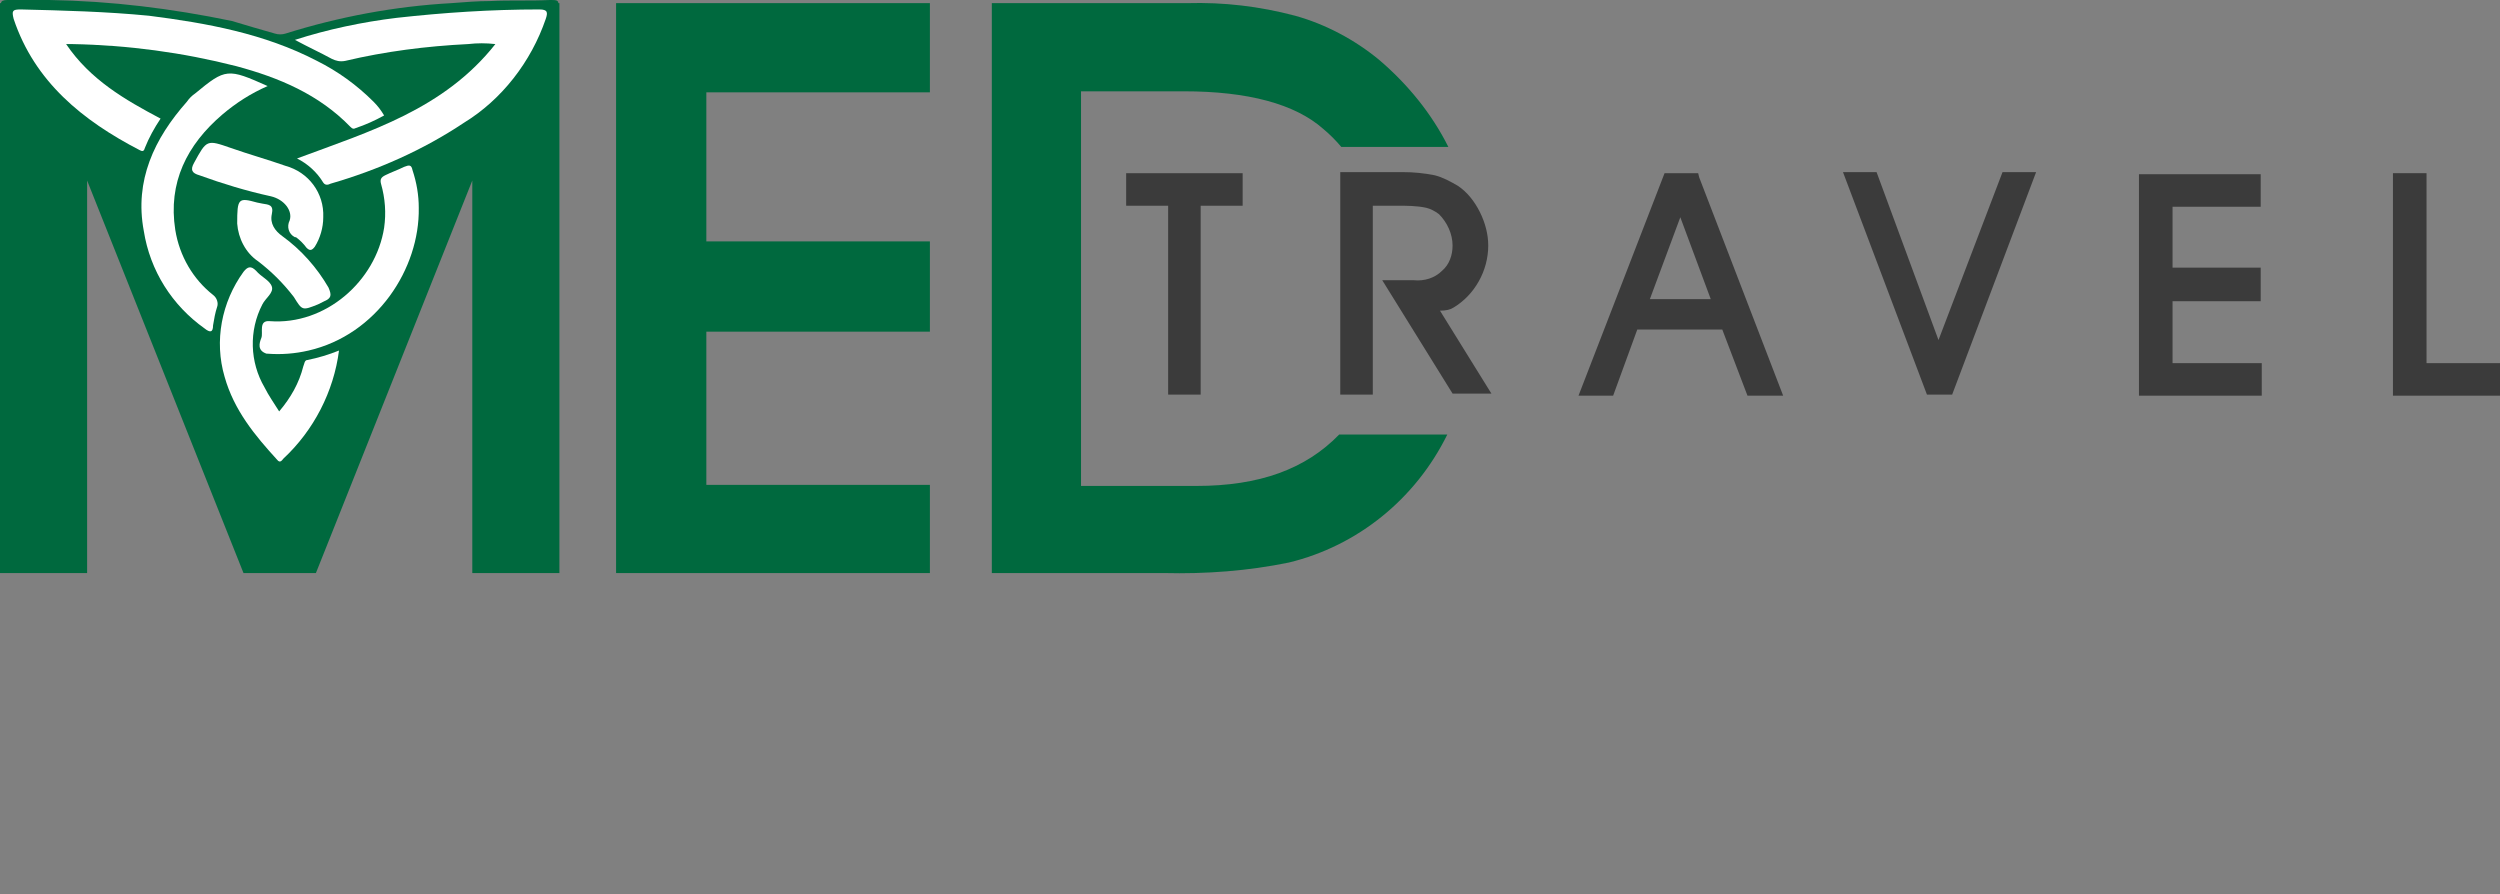 <?xml version="1.0" encoding="utf-8"?>
<!-- Generator: Adobe Illustrator 28.0.0, SVG Export Plug-In . SVG Version: 6.00 Build 0)  -->
<svg version="1.1" id="Layer_1" xmlns="http://www.w3.org/2000/svg" xmlns:xlink="http://www.w3.org/1999/xlink" x="0px" y="0px"
	 viewBox="0 0 238.2 85.2" style="enable-background:new 0 0 238.2 85.2;" xml:space="preserve">
<rect x="0" y="0" width="238.2" height="85.2" fill="#808080" stroke="none"/>
<style type="text/css">
	.st0{fill:#3B3B3B;}
	.st1{fill:#00693E;}
	.st2{fill:#FFFFFF;}
</style>
<g id="Layer_2_00000176762964517988987640000009656589862611129738_" transform="translate(0 0)">
	<g id="Layer_3" transform="translate(0 0)">
		<path id="Path_326" class="st0" d="M107.3,19.6h4v18h3.1v-18h4v-3.1h-11.1V19.6z"/>
		<path id="Path_327" class="st0" d="M138.5,29.3c2-1.2,3.3-3.5,3.3-5.9c0-1.1-0.3-2.2-0.8-3.2c-0.5-1-1.2-1.9-2.1-2.5
			c-0.7-0.4-1.4-0.8-2.2-1c-1-0.2-2-0.3-3-0.3h-6v21.2h3.1v-18h2.3c0.9,0,1.9,0,2.8,0.2c0.4,0.1,0.8,0.3,1.2,0.6
			c0.8,0.8,1.3,1.9,1.3,3c0,0.9-0.3,1.8-1,2.4c-0.7,0.7-1.7,1-2.7,0.9h-3l6.7,10.8h3.7l-4.9-7.9C137.8,29.6,138.2,29.5,138.5,29.3z"
			/>
		<path id="Path_328" class="st0" d="M161.8,16.5h-3.2l-8.2,21.2h3.3l2.3-6.3h8.1l2.4,6.3h3.4l-8-20.8L161.8,16.5z M157.2,28.5
			l2.9-7.8l2.9,7.8H157.2z"/>
		<path id="Path_329" class="st0" d="M184.7,32.4l-5.9-16h-3.2l8,21.2h2.4l8-21.2h-3.2L184.7,32.4z"/>
		<path id="Path_330" class="st0" d="M203.9,37.7h11.6v-3.1H207v-5.9h8.4v-3.2H207v-5.8h8.4v-3.1h-11.6V37.7z"/>
		<path id="Path_331" class="st0" d="M231.2,34.6V16.5H228v21.2h10.2v-3.1H231.2z"/>
		<path id="Path_354" class="st1" d="M58.7,54.6h29.9v-8.4H67.3V31.6h21.3v-8.6H67.3V8.8h21.3V0.3H58.7V54.6z"/>
		<path id="Path_355" class="st1" d="M114,46.3h-11V8.7h9.8c6.1,0,10.6,1.2,13.3,3.6c0.6,0.5,1.2,1.1,1.7,1.7H138
			c-1.6-3.2-3.9-6-6.6-8.3c-2.3-1.9-5.1-3.4-8-4.2c-3.4-0.9-6.8-1.3-10.3-1.2H94.5v54.3h16.4c4,0.1,8-0.2,11.9-1
			c6.6-1.6,12.1-6.1,15.1-12.2h-10.3C124.4,44.7,120,46.3,114,46.3z"/>
		<path id="Path_356" class="st1" d="M52.4,0c-1.9,0.1-3.8,0-5.7,0.1c-1.2,0-2.4,0.1-3.7,0.2l0,0c-5.4,0.3-10.7,1.3-15.8,2.9
			c-0.3,0.1-0.7,0.1-1,0c-1.4-0.4-2.8-0.8-4.1-1.2C16.3,0.8,10.6,0.1,4.7,0h-4C0.3,0,0.1,0.1,0.1,0.3H0v54.3h8.3V17.2l14.9,37.4h6.9
			L45,17.2v37.4h8.3V0.3h-0.1C53.2,0,52.9,0,52.4,0z"/>
		<path id="Path_357" class="st2" d="M22.5,6.3c4.1,1.1,7.9,2.7,10.9,5.8c0.2,0.2,0.3,0.2,0.5,0.1c0.9-0.3,1.8-0.7,2.7-1.2
			c-0.3-0.5-0.6-0.9-1-1.3c-1.6-1.6-3.4-2.9-5.4-3.9c-5-2.6-10.5-3.6-16-4.3C10.1,1.1,6,1,2,0.9c-0.8,0-0.9,0.1-0.7,0.9
			c2,6,6.6,9.7,12,12.5c0.2,0.1,0.4,0.2,0.5-0.2c0.4-1,0.9-1.9,1.5-2.8c-3.4-1.8-6.7-3.7-9-7.1c0.3,0,0.4,0,0.6,0
			C12.2,4.3,17.4,5,22.5,6.3L22.5,6.3z"/>
		<path id="Path_358" class="st2" d="M20.3,28.1c-1.9-1.5-3.2-3.7-3.6-6.2c-0.7-4.5,1.1-8.1,4.5-11c1.3-1.1,2.7-2,4.3-2.7
			c-3.8-1.7-4-1.7-6.9,0.7c-0.3,0.2-0.6,0.5-0.8,0.8c-3.1,3.5-5,7.5-4.1,12.3c0.6,3.8,2.7,7.1,5.8,9.3c0.5,0.4,0.8,0.4,0.8-0.3
			c0.1-0.6,0.2-1.2,0.4-1.8C20.8,28.9,20.7,28.4,20.3,28.1z"/>
		<path id="Path_359" class="st2" d="M27.6,21c-0.3,0.6-0.1,1.3,0.5,1.6c0,0,0,0,0.1,0c0.4,0.3,0.7,0.6,1,1c0.3,0.3,0.5,0.3,0.8-0.1
			c0.5-0.8,0.8-1.8,0.8-2.8c0.1-2.3-1.4-4.3-3.6-4.9c-1.7-0.6-3.5-1.1-5.2-1.7c-2.3-0.8-2.3-0.8-3.5,1.4c-0.4,0.7-0.2,1,0.5,1.2
			c2.2,0.8,4.5,1.5,6.8,2C27.1,19,27.9,20.1,27.6,21z"/>
		<path id="Path_360" class="st2" d="M52,1.8c0.2-0.6,0.2-0.9-0.6-0.9c-4.6,0-9.1,0.3-13.6,0.8c-3.3,0.4-6.6,1.1-9.7,2.1
			c1.3,0.7,2.4,1.2,3.5,1.8c0.4,0.2,0.8,0.3,1.3,0.2c3.8-0.9,7.7-1.4,11.7-1.6c0.9-0.1,1.7-0.1,2.6,0c-4.9,6.2-11.9,8.3-18.9,10.9
			c1,0.5,1.9,1.3,2.5,2.3c0.2,0.3,0.5,0.2,0.7,0.1c4.5-1.3,8.8-3.2,12.7-5.8C47.8,9.5,50.6,5.9,52,1.8z"/>
		<path id="Path_361" class="st2" d="M39.9,19.8c0-1.2-0.2-2.4-0.6-3.6c-0.1-0.5-0.3-0.5-0.8-0.3c-0.6,0.3-1.2,0.5-1.8,0.8
			c-0.4,0.2-0.5,0.4-0.4,0.8c0.4,1.4,0.5,2.8,0.3,4.2c-0.8,5.1-5.6,9.3-10.9,8.9c-1.1-0.1-0.6,1.1-0.8,1.6s-0.4,1.2,0.5,1.5h0.1
			c1.3,0.1,2.6,0,3.9-0.3C35.9,31.9,40,25.6,39.9,19.8z"/>
		<path id="Path_362" class="st2" d="M25,19.4l-0.5-0.1c-1.8-0.5-1.9-0.4-1.9,2c0.1,1.4,0.8,2.8,2,3.6c1.3,1,2.4,2.1,3.4,3.4
			c0.8,1.3,0.8,1.3,2.3,0.7c0.2-0.1,0.4-0.2,0.6-0.3c0.7-0.3,0.7-0.6,0.4-1.3c-1.1-1.9-2.6-3.6-4.4-4.9c-0.7-0.5-1.2-1.2-1-2.1
			S25.6,19.5,25,19.4z"/>
		<path id="Path_363" class="st2" d="M26.4,43.8c0.3,0.4,0.5,0,0.6-0.1c2.9-2.7,4.8-6.4,5.3-10.3c-1,0.4-2,0.7-3,0.9
			c-0.3,0-0.3,0.4-0.4,0.6c-0.4,1.6-1.2,3-2.3,4.3c-0.5-0.8-1-1.5-1.4-2.3c-1.4-2.4-1.5-5.4-0.2-7.9c0.3-0.6,1.1-1.1,0.9-1.7
			c-0.2-0.6-1-0.9-1.5-1.5c-0.5-0.5-0.8-0.4-1.2,0.1c-2.1,2.9-2.8,6.6-1.8,10C22.3,39.1,24.3,41.5,26.4,43.8z"/>
	</g>
</g>
</svg>
